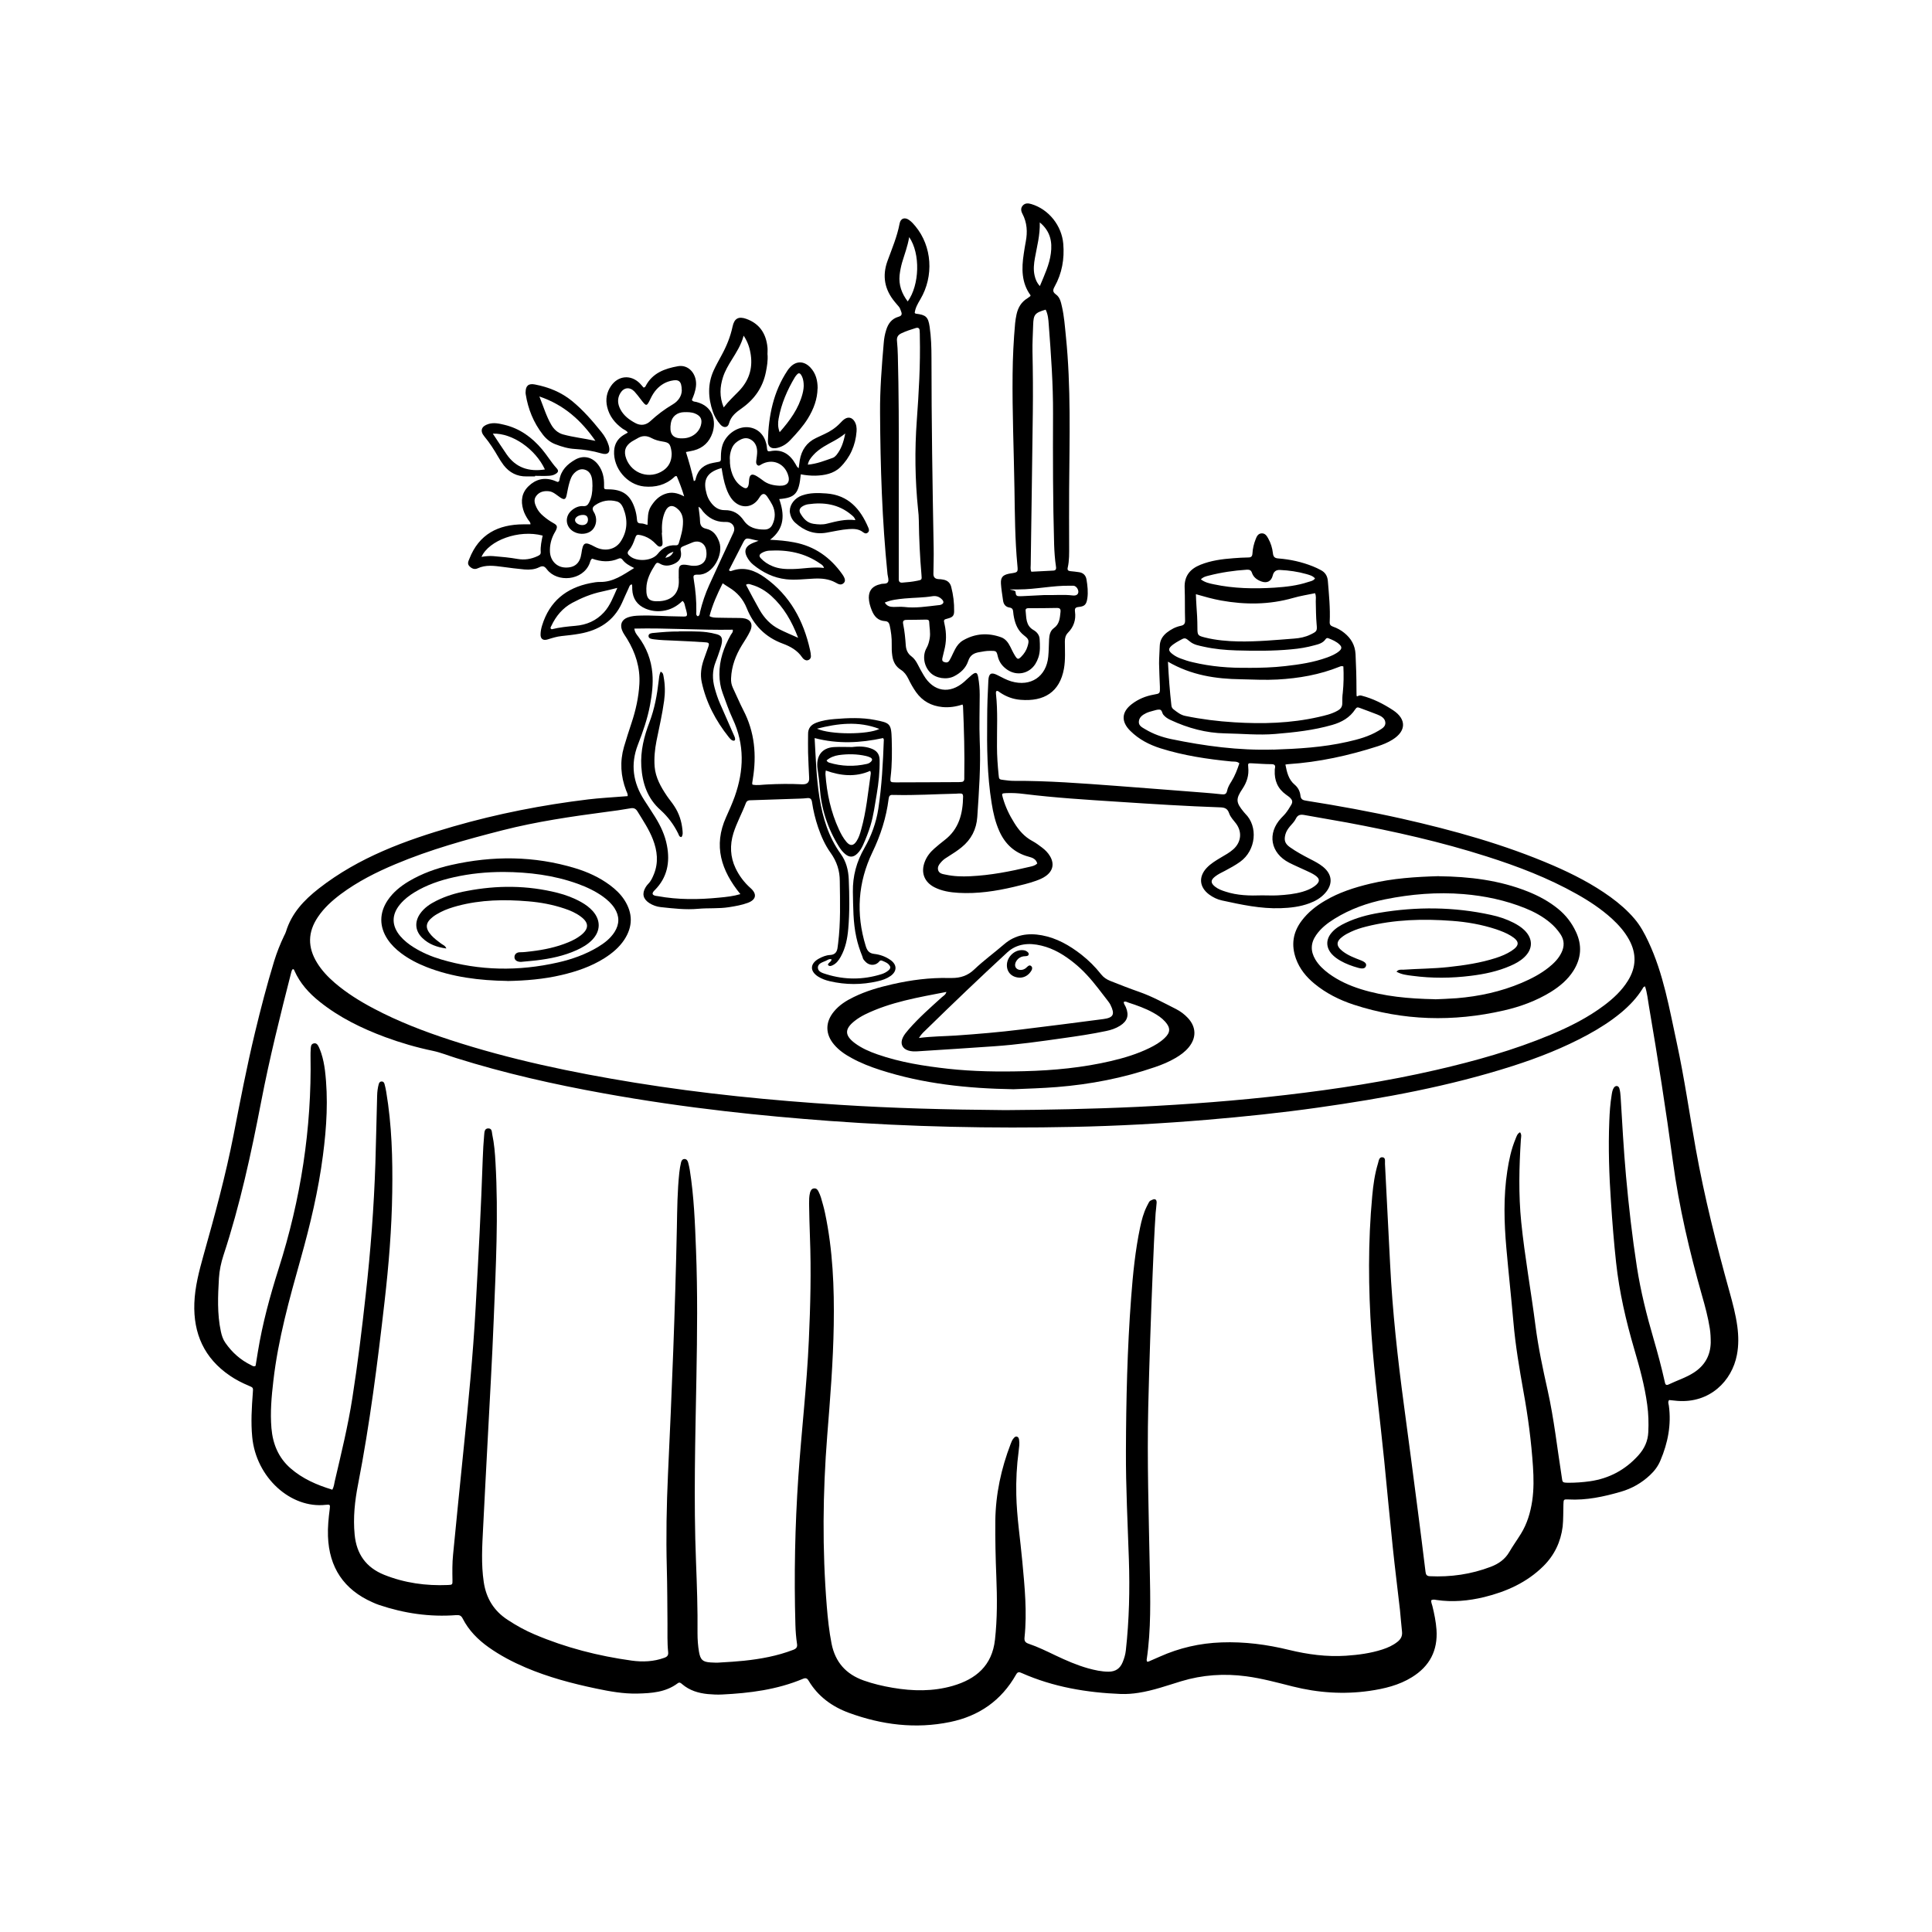 <svg xmlns="http://www.w3.org/2000/svg" xmlns:xlink="http://www.w3.org/1999/xlink" width="1000" zoomAndPan="magnify" viewBox="0 0 750 750" height="1000" preserveAspectRatio="xMidYMid meet" version="1.0"><defs><clipPath id="32235c2734"><path d="M 75 78.75 L 675 78.75 L 675 670 L 75 670 Z M 75 78.75 " clip-rule="nonzero"/></clipPath></defs><g clip-path="url(#32235c2734)"><path fill="#000000" d="M 243.645 309.086 C 243.777 308.176 243.32 307.523 243.059 306.84 C 240.941 301.305 240.586 295.672 242.215 289.973 C 243.125 286.812 244.168 283.688 245.176 280.594 C 246.805 275.707 247.914 270.691 248.207 265.516 C 248.562 259.164 246.707 253.398 243.449 248.027 C 242.766 246.887 241.887 245.812 241.434 244.543 C 240.648 242.293 241.434 240.535 243.68 239.691 C 245.176 239.137 246.805 239.004 248.402 238.973 C 253.383 238.809 258.332 239.266 263.316 239.297 C 266.965 239.297 267.289 240.016 266.02 235.617 C 265.789 234.836 265.789 233.926 264.945 233.273 C 262.797 235.359 260.289 236.758 257.258 237.148 C 254.945 237.477 252.699 237.148 250.582 236.27 C 247.359 234.871 245.602 232.395 245.438 228.812 C 245.438 228.227 245.438 227.641 245.371 227.055 C 245.371 226.988 245.273 226.957 245.211 226.859 C 244.43 227.023 244.297 227.77 244.035 228.324 C 243.125 230.215 242.312 232.168 241.434 234.09 C 238.207 241.156 232.379 244.703 224.984 246.008 C 222.676 246.43 220.328 246.66 217.984 246.918 C 216.129 247.113 214.371 247.668 212.609 248.223 C 210.82 248.777 209.777 248.027 209.844 246.203 C 209.875 245.031 210.105 243.859 210.461 242.75 C 213.328 233.469 219.777 228.227 229.156 226.371 C 230.391 226.141 231.664 225.883 232.898 225.914 C 238.047 226.012 241.887 223.145 246.188 220.508 C 244.332 219.598 242.766 218.75 241.66 217.285 C 241.238 216.73 240.781 216.566 240.129 216.859 C 236.711 218.359 233.258 218.098 229.871 216.859 C 229.156 217.348 229.121 218.098 228.895 218.684 C 226.258 225.457 216.324 226.273 212.316 221.031 C 211.375 219.793 210.723 219.5 209.289 220.215 C 207.531 221.094 205.543 221.227 203.59 221.062 C 200.758 220.801 197.891 220.441 195.059 220.051 C 191.801 219.629 188.547 219.172 185.387 220.637 C 184.18 221.191 183.074 220.703 182.195 219.758 C 181.348 218.848 181.773 217.969 182.195 216.957 C 185.941 207.352 193.398 203.574 203.23 203.543 L 205.934 203.543 C 205.934 202.598 205.285 202.207 204.957 201.652 C 204.176 200.449 203.492 199.18 203.102 197.809 C 202.094 194.391 202.547 191.266 205.188 188.723 C 207.953 186.055 211.242 185.207 214.988 186.512 C 215.543 186.707 216.062 186.934 216.453 187.098 C 217.074 187 217.105 186.641 217.172 186.312 C 217.758 182.535 220.23 180.191 223.293 178.434 C 226.516 176.578 230 177.426 232.25 180.453 C 233.973 182.766 234.559 185.434 234.496 188.301 C 234.43 189.961 234.496 189.961 236.125 189.961 C 241.789 189.961 244.82 192.207 246.512 197.648 C 246.902 198.949 247.164 200.254 247.262 201.621 C 247.328 202.566 247.555 203.184 248.727 203.184 C 249.898 203.184 250.355 203.543 251.363 203.77 C 251.527 201.23 251.301 198.754 252.73 196.508 C 254.102 194.391 255.598 192.73 258.074 191.785 C 260.68 190.809 262.957 191.328 265.594 192.699 C 264.715 189.734 263.738 187.258 262.73 184.883 C 262.109 184.652 261.883 185.078 261.59 185.336 C 258.301 188.301 254.395 189.246 250.094 188.855 C 243.387 188.203 237.98 181.691 238.402 174.98 C 238.566 172.344 239.77 170.324 241.984 168.926 C 242.539 168.566 243.125 168.273 243.711 167.949 C 243.223 167.102 242.344 166.871 241.691 166.418 C 238.73 164.266 236.547 161.598 235.699 157.949 C 235.016 155.02 235.504 152.25 237.23 149.777 C 240.031 145.77 244.852 145.348 248.336 148.766 C 248.855 149.289 249.344 149.906 249.801 150.426 C 250.258 150.426 250.453 150.23 250.617 149.906 C 253.254 144.793 258.074 143.066 263.219 142.156 C 266.441 141.602 269.113 143.75 269.961 146.941 C 270.512 148.996 270.121 150.949 269.504 152.902 C 269.242 153.715 268.883 154.465 268.59 155.246 C 268.918 155.898 269.535 155.898 270.09 155.996 C 277.059 157.559 278.035 163.777 276.57 168.078 C 275.367 171.594 272.957 173.906 269.34 174.852 C 268.363 175.113 267.387 175.242 266.281 175.469 C 267.453 179.215 268.527 182.926 269.34 186.738 C 270.059 186.641 270.023 186.02 270.121 185.629 C 271.066 182.113 273.41 180.289 276.895 179.672 C 277.32 179.605 277.711 179.508 278.133 179.441 C 279.859 179.184 279.891 179.184 279.859 177.262 C 279.859 175.73 280.023 174.234 280.477 172.766 C 281.91 168.438 286.566 165.309 290.801 165.895 C 294.156 166.352 296.598 168.664 297.477 172.277 C 297.641 172.93 297.707 173.613 297.77 174.266 C 297.836 174.98 298.129 175.34 298.91 175.176 C 303.566 174.199 306.66 176.316 308.875 180.227 C 309.168 180.715 309.332 181.301 310.047 181.754 C 310.18 180.648 310.309 179.637 310.473 178.629 C 311.156 174.723 313.141 171.758 316.789 170.031 C 317.863 169.543 318.906 169.023 319.98 168.535 C 322.293 167.492 324.41 166.09 326.168 164.234 C 326.688 163.68 327.211 163.129 327.828 162.703 C 329.293 161.695 330.758 162.055 331.703 163.551 C 332.453 164.758 332.617 166.09 332.52 167.457 C 332.129 172.863 329.977 177.652 326.168 181.398 C 323.629 183.871 320.078 184.555 316.562 184.652 C 314.641 184.688 312.75 184.492 310.863 184.133 C 310.145 191.621 308.746 193.219 302.492 193.738 C 304.543 199.602 304.738 205.105 298.941 209.535 C 302.23 209.695 305.262 209.957 308.289 210.543 C 316.27 212.043 322.324 216.371 326.949 222.887 C 328.09 224.516 328.316 225.555 327.566 226.305 C 326.461 227.414 325.355 226.695 324.344 226.141 C 321.738 224.711 318.906 224.48 316.008 224.613 C 312.391 224.773 308.777 225.262 305.164 224.871 C 300.344 224.32 296.141 222.266 292.43 219.238 C 291.387 218.391 290.539 217.316 289.922 216.113 C 288.848 213.996 289.305 212.367 291.355 211.227 C 292.234 210.738 293.18 210.445 294.48 209.926 C 293.535 209.73 292.949 209.633 292.363 209.469 C 289.465 208.754 289.434 208.719 288.133 211.293 C 286.406 214.648 284.68 218.035 282.984 221.324 C 283.41 221.91 283.832 221.68 284.191 221.551 C 288.977 219.891 293.082 221.453 296.957 224.223 C 306.66 231.156 311.902 240.863 314.445 252.262 C 314.641 253.074 314.77 253.922 314.801 254.734 C 314.801 255.355 314.543 255.844 313.957 256.168 C 313.273 256.527 312.652 256.332 312.066 255.906 C 311.805 255.711 311.578 255.453 311.383 255.16 C 309.527 252.457 306.855 250.957 303.859 249.852 C 297.121 247.375 292.527 242.688 289.891 236.105 C 288.488 232.59 286.176 229.953 282.984 228.031 C 282.203 227.574 281.453 227.023 280.543 226.434 C 278.461 230.57 276.602 234.676 275.43 239.168 C 276.441 239.789 277.516 239.754 278.59 239.789 C 280.934 239.852 283.312 239.852 285.656 239.887 C 286.504 239.887 287.348 239.887 288.195 239.949 C 291.324 240.242 292.527 242.164 291.191 245.031 C 290.312 246.918 289.109 248.676 288 250.469 C 285.59 254.41 283.996 258.609 283.801 263.301 C 283.734 264.602 283.93 265.773 284.484 266.98 C 285.883 269.879 287.09 272.84 288.555 275.676 C 292.984 284.176 293.766 293.164 292.234 302.477 C 292.137 302.965 292.07 303.484 292.008 303.973 C 292.008 304.137 292.008 304.301 292.105 304.594 C 293.992 304.984 295.914 304.594 297.805 304.527 C 302.266 304.301 306.727 304.234 311.188 304.461 L 311.707 304.461 C 313.402 304.461 314.207 303.648 314.117 302.02 C 313.957 298.73 313.793 295.473 313.695 292.184 C 313.629 289.84 313.695 287.465 313.695 285.117 C 313.629 282.773 314.738 281.375 316.887 280.559 C 319.199 279.68 321.609 279.32 324.051 279.125 C 329.262 278.703 334.504 278.477 339.648 279.484 C 345.445 280.625 346 280.82 346.164 286.977 C 346.293 291.859 346.324 296.746 345.738 301.598 C 345.512 303.617 345.609 303.715 347.727 303.715 C 355.738 303.715 363.715 303.648 371.727 303.617 C 372.25 303.617 372.738 303.617 373.227 303.551 C 373.91 303.551 374.301 303.16 374.332 302.445 C 374.332 302.117 374.332 301.758 374.332 301.434 C 374.496 292.348 374.234 283.23 373.844 274.145 C 373.844 273.98 373.746 273.82 373.648 273.492 C 371.109 274.34 368.504 274.73 365.801 274.469 C 361.535 274.047 358.113 272.191 355.605 268.672 C 354.434 267.012 353.457 265.254 352.578 263.43 C 351.895 262.062 351.047 260.855 349.711 260.012 C 347.727 258.773 346.715 256.918 346.391 254.605 C 346.164 253.105 346.129 251.574 346.164 250.078 C 346.227 247.637 345.902 245.191 345.383 242.816 C 345.152 241.773 344.699 241.188 343.559 241.121 C 340.855 240.961 339.355 239.297 338.414 236.922 C 337.793 235.359 337.305 233.73 337.273 232.035 C 337.273 229.496 338.379 227.902 340.758 227.055 C 341.082 226.957 341.41 226.922 341.734 226.793 C 342.742 226.402 344.242 226.891 344.73 225.883 C 345.121 225.133 344.664 223.93 344.535 222.918 C 342.418 202.109 341.766 181.234 341.637 160.328 C 341.57 151.242 342.289 142.156 343.07 133.07 C 343.199 131.41 343.492 129.746 344.016 128.121 C 344.762 125.645 346.164 123.723 348.77 122.973 C 349.941 122.648 350.266 122.094 349.844 120.988 C 349.582 120.27 349.387 119.555 348.867 118.969 C 348.344 118.414 347.891 117.797 347.402 117.242 C 343.363 112.422 342.387 107.082 344.566 101.188 C 346.293 96.465 348.281 91.809 349.223 86.793 C 349.613 84.676 351.309 84.188 353.035 85.492 C 353.914 86.141 354.664 86.957 355.348 87.805 C 361.828 95.617 362.609 107.18 357.27 116.199 C 356.289 117.863 355.312 119.523 355.086 121.477 C 355.281 121.605 355.379 121.77 355.543 121.77 C 359.418 122.227 360.328 123.008 360.883 126.848 C 361.469 130.855 361.598 134.926 361.598 138.93 C 361.598 163.52 361.988 188.137 362.445 212.727 C 362.512 216.078 362.379 219.465 362.348 222.82 C 362.348 224.059 362.988 224.719 364.27 224.809 C 364.953 224.809 365.605 224.906 366.289 225.035 C 367.82 225.328 368.863 226.273 369.254 227.805 C 370.066 230.93 370.457 234.09 370.391 237.312 C 370.391 239.039 369.742 239.625 368.016 240.082 C 366.289 240.535 366.258 240.535 366.68 242.359 C 367.461 245.812 367.43 249.199 366.516 252.617 C 366.289 253.531 366.062 254.41 365.867 255.32 C 365.703 256.004 365.637 256.688 366.484 256.98 C 367.266 257.273 367.98 257.273 368.504 256.492 C 368.828 256.004 369.059 255.453 369.352 254.93 C 369.84 253.953 370.262 252.945 370.781 252 C 371.5 250.633 372.477 249.426 373.777 248.645 C 378.5 245.879 383.484 245.551 388.598 247.375 C 390.355 247.992 391.398 249.461 392.211 251.086 C 392.797 252.293 393.383 253.531 394.102 254.668 C 394.98 256.039 395.336 256.039 396.41 254.961 C 397.551 253.824 398.43 252.488 398.887 250.926 C 399.57 248.645 399.441 248.156 397.52 246.66 C 395.238 244.898 394.199 242.488 393.645 239.789 C 393.48 239.039 393.383 238.289 393.316 237.539 C 393.254 236.629 392.992 236.008 391.887 235.848 C 390.355 235.617 389.574 234.578 389.379 233.078 C 389.086 230.898 388.695 228.746 388.562 226.566 C 388.434 224.156 389.246 223.242 391.625 222.723 C 391.887 222.656 392.113 222.625 392.375 222.594 C 395.176 222.168 395.207 222.137 394.945 219.434 C 394.004 209.535 393.969 199.57 393.809 189.637 C 393.578 174.82 392.926 160 393.09 145.184 C 393.156 138.605 393.48 132.059 394.066 125.516 C 394.164 124.344 394.395 123.168 394.621 122.031 C 395.207 119.359 396.508 117.176 398.918 115.746 C 399.277 115.516 399.602 115.258 399.93 114.996 C 399.996 114.965 399.996 114.867 400.059 114.637 C 396.508 109.785 396.543 104.215 397.422 98.516 C 397.648 96.922 397.91 95.359 398.203 93.797 C 398.918 90.051 398.723 86.434 396.902 82.984 C 396.312 81.875 396.152 80.703 397.129 79.695 C 398.074 78.75 399.246 78.879 400.418 79.238 C 407.125 81.258 412.172 87.574 412.762 94.676 C 413.25 100.535 412.27 106.105 409.406 111.25 C 408.688 112.555 408.559 113.336 409.961 114.344 C 411.457 115.418 411.848 117.273 412.238 119 C 413.117 122.777 413.379 126.652 413.77 130.496 C 415.789 150.23 415.168 170.031 415.039 189.832 C 414.973 197.16 415.039 204.484 415.039 211.812 C 415.039 214.68 415.137 217.543 414.484 220.379 C 414.289 221.258 414.617 221.617 415.461 221.715 C 416.637 221.844 417.809 221.941 418.98 222.137 C 420.574 222.398 421.52 223.406 421.781 224.969 C 422.172 227.379 422.465 229.82 422.105 232.266 C 421.75 234.609 421.129 235.391 418.785 235.617 C 417.418 235.75 417.156 236.203 417.32 237.508 C 417.742 240.602 416.797 243.371 414.617 245.582 C 413.641 246.594 413.379 247.668 413.379 249.004 C 413.379 252.52 413.641 256.07 413.02 259.586 C 411.391 268.672 405.301 272.418 396.184 271.668 C 393.285 271.441 390.617 270.465 388.172 268.805 C 387.781 268.543 387.426 268.086 386.836 268.25 C 386.543 268.609 386.609 269.031 386.641 269.422 C 387.391 276.227 386.969 283.066 387.031 289.875 C 387.031 293.488 387.293 297.102 387.652 300.719 C 387.816 302.574 387.848 302.574 389.734 302.801 C 390.973 302.965 392.242 303.129 393.512 303.129 C 406.832 303.062 420.121 304.105 433.375 305.082 C 444.871 305.93 456.367 306.871 467.895 307.75 C 469.977 307.914 472.094 308.109 474.18 308.34 C 475.352 308.469 476.102 308.34 476.359 306.969 C 476.621 305.637 477.336 304.461 478.055 303.324 C 479.391 301.172 480.301 298.797 481.117 296.32 C 480.203 295.473 479.062 295.703 478.023 295.605 C 468.707 294.691 459.492 293.324 450.504 290.492 C 446.105 289.09 442.133 287.039 438.812 283.75 C 435.164 280.168 435.297 276.422 439.398 273.297 C 441.906 271.375 444.773 270.203 447.898 269.648 C 450.309 269.227 450.34 269.227 450.277 266.652 C 450.18 263.625 449.984 260.598 449.949 257.566 C 449.949 255.289 450.145 253.043 450.211 250.762 C 450.277 248.578 451.285 246.918 452.945 245.582 C 454.574 244.312 456.332 243.371 458.352 242.945 C 459.688 242.684 460.109 242.066 460.047 240.699 C 459.914 236.562 460.047 232.426 459.883 228.324 C 459.656 223.668 461.902 220.898 466.004 219.238 C 470.141 217.578 474.438 217.023 478.836 216.699 C 480.758 216.535 482.711 216.438 484.633 216.406 C 485.676 216.406 486.129 215.98 486.195 214.906 C 486.293 212.953 486.75 211.062 487.465 209.273 C 487.855 208.262 488.344 207.188 489.648 207.059 C 491.082 206.93 491.73 207.969 492.316 209.012 C 493.328 210.805 493.914 212.758 494.141 214.746 C 494.305 216.211 494.859 216.699 496.324 216.797 C 500.883 217.152 505.312 218.133 509.578 219.824 C 510.684 220.246 511.727 220.77 512.77 221.324 C 514.461 222.203 515.309 223.602 515.473 225.555 C 515.895 230.832 516.449 236.141 516.188 241.449 C 516.125 242.488 516.578 242.945 517.492 243.273 C 519.086 243.824 520.586 244.641 521.887 245.715 C 524.492 247.832 526.023 250.438 526.219 253.922 C 526.445 258.48 526.578 263.008 526.578 267.566 C 526.578 272.125 526.578 269.551 528.531 270.039 C 532.992 271.18 537.031 273.23 540.84 275.738 C 546.02 279.191 545.922 283.785 540.613 287.105 C 538.82 288.246 536.867 289.027 534.883 289.68 C 523.547 293.324 511.988 295.867 500.07 296.648 C 499.742 296.648 499.418 296.746 498.992 296.809 C 499.582 299.773 500.168 302.605 502.641 304.656 C 503.879 305.699 504.66 307.199 504.824 308.828 C 504.984 310.355 505.801 310.648 507.137 310.844 C 519.543 312.801 531.852 315.047 544.098 317.781 C 564.156 322.309 583.926 327.781 602.879 335.953 C 610.695 339.34 618.25 343.215 625.188 348.23 C 628.605 350.707 631.797 353.473 634.531 356.699 C 636.777 359.336 638.406 362.363 639.871 365.492 C 645.766 377.996 648.016 391.477 650.914 404.797 C 653.875 418.477 655.832 432.316 658.305 446.059 C 661.66 464.719 666.285 483.086 671.363 501.355 C 672.602 505.816 673.805 510.277 674.426 514.902 C 674.914 518.582 674.98 522.293 674.262 525.973 C 672.34 536.102 663.742 544.797 651.172 543.82 C 650.098 543.723 649.023 543.625 647.949 543.496 C 647.363 544.242 647.754 544.992 647.852 545.711 C 648.859 553.102 647.461 560.137 644.594 566.91 C 643.684 569.125 642.281 571.012 640.523 572.641 C 637.27 575.703 633.488 577.852 629.223 579.09 C 622.582 581.012 615.84 582.477 608.836 582.086 C 606.98 581.988 606.98 582.086 606.918 584.039 C 606.82 586.906 606.918 589.77 606.625 592.605 C 605.875 598.598 603.398 603.742 599.133 607.977 C 592.719 614.324 584.773 617.875 576.141 619.992 C 570.051 621.457 563.863 622.043 557.578 621.098 C 557.027 621 556.441 620.84 555.656 621.164 C 555.43 621.914 555.887 622.695 556.051 623.445 C 556.797 626.473 557.418 629.531 557.645 632.625 C 558.199 640.734 554.973 646.859 548.102 651.09 C 543.055 654.219 537.422 655.555 531.625 656.398 C 521.562 657.832 511.629 657.148 501.793 654.676 C 495.836 653.176 489.906 651.547 483.785 650.734 C 475.223 649.594 466.82 650.148 458.547 652.656 C 453.078 654.316 447.672 656.27 441.973 657.148 C 439.723 657.508 437.445 657.672 435.164 657.605 C 421.848 657.082 408.883 654.902 396.605 649.465 C 395.664 649.039 395.078 648.91 394.426 650.082 C 388.727 660.145 380.062 666.168 368.828 668.48 C 355.41 671.25 342.32 669.59 329.586 664.934 C 323.008 662.523 317.539 658.551 313.891 652.426 C 313.305 651.418 312.688 651.285 311.645 651.742 C 301.613 655.945 291.031 657.277 280.316 657.801 C 278.461 657.898 276.602 657.801 274.777 657.637 C 271.098 657.277 267.68 656.238 264.812 653.793 C 264.293 653.34 263.805 652.883 263.055 653.469 C 258.398 656.953 252.926 657.312 247.426 657.441 C 242.02 657.57 236.676 656.594 231.402 655.488 C 222.086 653.535 212.871 651.09 204.078 647.348 C 199.031 645.195 194.18 642.656 189.684 639.465 C 185.516 636.504 181.969 632.922 179.621 628.328 C 179.035 627.156 178.352 626.895 177.051 626.992 C 166.824 627.773 156.891 626.309 147.188 623.051 C 146.309 622.758 145.461 622.402 144.613 622.012 C 133.477 617.094 127.746 608.496 127.32 596.348 C 127.191 592.801 127.551 589.281 128.004 585.766 C 128.199 584.137 128.168 583.973 126.477 584.168 C 112.895 585.73 99.414 573.586 97.914 557.855 C 97.359 552.125 97.719 546.426 98.145 540.695 C 98.305 538.676 98.34 538.676 96.547 537.926 C 93.973 536.852 91.5 535.582 89.219 534.02 C 79.289 527.246 75.02 517.703 75.445 505.883 C 75.672 499.531 77.301 493.41 78.996 487.32 C 83.359 471.852 87.59 456.316 90.684 440.523 C 93.258 427.301 95.797 414.078 98.957 400.953 C 101.203 391.609 103.613 382.328 106.414 373.145 C 107.457 369.758 108.758 366.469 110.289 363.277 C 110.551 362.754 110.844 362.234 111.008 361.68 C 113.188 354.516 117.977 349.438 123.773 344.91 C 139.305 332.793 157.348 326.215 175.941 320.844 C 193.105 315.895 210.625 312.473 228.371 310.324 C 232.703 309.805 237.102 309.574 241.465 309.219 C 242.215 309.152 242.961 309.086 243.68 309.055 Z M 128.918 578.406 C 129.699 577.168 129.699 576.027 129.961 574.984 C 132.469 564.238 135.105 553.523 136.797 542.617 C 138.883 529.297 140.512 515.91 141.977 502.527 C 143.863 485.625 145.168 468.66 145.723 451.629 C 145.98 442.867 146.176 434.105 146.406 425.348 C 146.438 423.816 146.633 422.316 147.023 420.852 C 147.188 420.266 147.547 419.777 148.262 419.844 C 148.848 419.844 149.141 420.332 149.27 420.82 C 149.531 421.797 149.758 422.773 149.922 423.785 C 152.105 436.711 152.461 449.77 152.266 462.828 C 152.07 477.062 150.898 491.258 149.27 505.426 C 146.566 529.102 143.57 552.742 139.012 576.156 C 137.742 582.605 137.027 589.121 137.676 595.762 C 138.395 603.285 142.105 608.496 149.109 611.328 C 157.055 614.52 165.359 615.66 173.859 615.301 C 175.648 615.238 175.684 615.141 175.648 613.379 C 175.586 610.09 175.551 606.801 175.879 603.547 C 177.211 590.062 178.516 576.551 179.914 563.066 C 181.805 544.633 183.629 526.203 184.637 507.672 C 185.711 488.328 186.754 468.984 187.406 449.609 C 187.504 446.578 187.699 443.551 187.961 440.523 C 188.059 439.48 188.059 438.047 189.555 438.047 C 191.051 438.047 190.891 439.414 191.086 440.359 C 191.867 444.008 192.16 447.688 192.355 451.398 C 193.527 471.621 192.484 491.812 191.672 512.004 C 191.051 527.832 190.109 543.625 189.293 559.453 C 188.707 570.719 188.09 581.988 187.535 593.254 C 187.176 600.223 186.754 607.227 187.797 614.195 C 188.742 620.48 191.738 625.363 197.109 628.848 C 200.434 631.031 203.883 632.953 207.531 634.484 C 219.613 639.629 232.25 642.852 245.211 644.645 C 249.477 645.23 253.773 645.066 257.941 643.535 C 259.082 643.113 259.504 642.559 259.375 641.32 C 258.984 637.641 259.148 633.93 259.113 630.219 C 259.051 623.051 259.051 615.887 258.855 608.723 C 258.527 596.578 258.758 584.461 259.309 572.348 C 260.809 540.367 262.109 508.391 262.762 476.375 C 262.895 469.309 262.957 462.211 263.707 455.176 C 263.836 453.84 264.098 452.508 264.391 451.203 C 264.555 450.551 264.945 449.902 265.758 449.934 C 266.539 449.934 266.93 450.551 267.125 451.234 C 267.387 452.215 267.613 453.191 267.777 454.199 C 269.406 464.457 269.797 474.812 270.188 485.168 C 270.84 501.582 270.645 518.027 270.352 534.441 C 269.926 558.344 269.242 582.281 270.188 606.215 C 270.547 615.465 270.871 624.746 270.773 633.996 C 270.773 636.438 270.938 638.879 271.359 641.289 C 271.914 644.352 272.793 645.164 275.855 645.359 C 277.188 645.457 278.559 645.492 279.891 645.359 C 282.824 645.199 285.785 645.004 288.719 644.707 C 295.262 644.023 301.711 642.852 307.898 640.477 C 309.102 640.02 309.625 639.465 309.395 638.098 C 309.039 635.688 308.844 633.246 308.777 630.805 C 308.223 611.59 308.613 592.41 309.918 573.227 C 311.121 555.578 313.207 537.992 313.988 520.34 C 314.605 506.859 314.934 493.41 314.41 479.926 C 314.25 475.727 314.152 471.492 314.086 467.293 C 314.086 465.859 314.086 464.426 314.445 463.023 C 314.672 462.211 315.031 461.398 316.074 461.332 C 316.984 461.266 317.441 461.918 317.766 462.602 C 318.125 463.352 318.48 464.133 318.711 464.945 C 319.297 466.965 319.883 468.984 320.305 471.035 C 323.301 485.301 323.887 499.758 323.66 514.285 C 323.434 528.711 322.262 543.039 321.121 557.398 C 319.395 579.445 319.168 601.496 320.957 623.543 C 321.348 628.395 321.867 633.246 322.812 638.066 C 324.246 645.262 328.414 649.918 335.285 652.363 C 338.965 653.664 342.711 654.543 346.555 655.195 C 354.371 656.531 362.219 656.66 369.871 654.445 C 378.828 651.84 385.145 646.629 386.25 636.504 C 387.164 628.328 387.098 620.188 386.773 612.047 C 386.48 604.816 386.316 597.555 386.383 590.324 C 386.512 580 388.66 570.102 392.34 560.527 C 392.633 559.746 392.926 558.965 393.512 558.312 C 393.84 557.922 394.23 557.531 394.785 557.695 C 395.336 557.855 395.5 558.344 395.598 558.867 C 395.859 560.395 395.598 561.895 395.434 563.391 C 394.688 568.992 394.395 574.629 394.523 580.293 C 394.719 588.988 396.086 597.555 396.867 606.215 C 397.781 616.02 398.758 625.852 397.715 635.723 C 397.586 637.09 398.074 637.676 399.309 638.098 C 402.891 639.305 406.312 640.996 409.73 642.625 C 413.836 644.578 418.004 646.402 422.398 647.641 C 425.004 648.355 427.609 648.941 430.344 648.941 C 433.082 648.941 434.809 647.703 435.816 645.262 C 436.434 643.766 436.891 642.234 437.055 640.637 C 438.355 628.883 438.617 617.125 438.227 605.305 C 437.77 591.332 437.02 577.363 437.086 563.359 C 437.152 543.461 437.609 523.598 439.105 503.766 C 439.789 494.613 440.703 485.461 442.59 476.473 C 443.176 473.676 443.895 470.906 445.195 468.301 C 446.496 465.695 446.238 466.348 447.246 465.793 C 448.32 465.207 449.07 465.629 449.004 466.898 C 448.941 468.234 448.711 469.57 448.613 470.906 C 448.094 478.559 447.801 486.211 447.477 493.863 C 446.758 511.289 446.172 528.711 445.75 546.133 C 445.262 567.039 445.945 587.914 446.336 608.789 C 446.562 620.676 446.891 632.531 445.129 644.352 C 445.129 644.578 445.227 644.805 445.262 645.035 C 445.488 645.035 445.652 645.035 445.812 645.035 C 447.281 644.414 448.746 643.766 450.211 643.113 C 457.832 639.695 465.809 637.871 474.18 637.578 C 483.102 637.25 491.828 638.391 500.461 640.508 C 507.723 642.266 515.016 643.242 522.508 642.754 C 527.293 642.43 532.047 641.812 536.672 640.312 C 538.758 639.629 540.742 638.75 542.5 637.348 C 543.773 636.34 544.457 635.133 544.262 633.41 C 543.934 630.641 543.773 627.871 543.477 625.105 C 542.566 616.996 541.523 608.887 540.68 600.746 C 539.504 589.512 538.465 578.273 537.355 567.039 C 535.727 550.691 533.547 534.41 532.406 518.027 C 531.168 500.086 531.039 482.172 532.699 464.262 C 533.09 459.996 533.676 455.73 534.945 451.594 C 535.238 450.617 535.336 449.055 536.738 449.25 C 538.008 449.445 537.586 450.91 537.648 451.824 C 538.332 464.785 538.984 477.746 539.637 490.672 C 540.547 509.039 542.566 527.277 545.008 545.48 C 546.832 559.094 548.625 572.707 550.383 586.32 C 551.426 594.266 552.402 602.18 553.379 610.125 C 553.508 611.133 553.738 611.816 555.008 611.883 C 563.18 612.273 571.125 611.133 578.781 608.203 C 581.742 607.062 584.25 605.336 585.91 602.473 C 587.312 600.062 588.941 597.812 590.406 595.438 C 592.848 591.496 594.117 587.164 594.801 582.641 C 595.453 578.176 595.387 573.715 595.094 569.285 C 594.445 559.516 593.172 549.844 591.414 540.238 C 589.82 531.281 588.289 522.328 587.508 513.242 C 586.66 503.668 585.617 494.125 584.773 484.582 C 583.895 474.586 583.598 464.555 585.129 454.59 C 585.781 450.324 586.66 446.125 588.32 442.152 C 588.711 441.207 588.973 440.098 590.078 439.547 C 590.797 440.488 590.473 441.434 590.406 442.312 C 589.723 452.996 589.461 463.676 590.535 474.359 C 591.902 487.84 594.348 501.191 596.07 514.641 C 597.148 523.074 598.938 531.414 600.793 539.719 C 603.27 550.82 604.508 562.156 606.266 573.359 C 606.59 575.473 606.363 575.57 608.938 575.605 C 611.734 575.605 614.473 575.41 617.238 575.02 C 624.699 573.945 630.949 570.59 635.996 564.988 C 638.344 562.383 639.711 559.484 639.871 555.902 C 640.035 552.352 639.938 548.836 639.449 545.32 C 638.473 537.957 636.484 530.793 634.402 523.695 C 631.18 512.688 628.605 501.551 627.367 490.121 C 626.52 482.336 625.902 474.52 625.383 466.703 C 624.664 456.188 624.305 445.668 624.73 435.148 C 624.859 431.793 625.09 428.406 625.641 425.086 C 625.805 424.078 625.934 423.066 626.52 422.219 C 627.172 421.277 628.312 421.406 628.637 422.512 C 628.93 423.555 629.062 424.664 629.125 425.77 C 629.746 436.027 630.297 446.285 631.211 456.512 C 632.285 468.332 633.621 480.121 635.445 491.879 C 636.91 501.289 639.223 510.539 641.891 519.656 C 643.488 525.16 644.984 530.695 646.223 536.266 C 646.418 537.113 646.516 538.055 647.785 537.438 C 651.043 535.875 654.527 534.801 657.59 532.812 C 661.789 530.078 663.973 526.234 664.102 521.219 C 664.102 519.363 664.035 517.508 663.742 515.684 C 663.059 511.352 661.922 507.117 660.715 502.918 C 655.863 485.82 651.793 468.527 649.414 450.879 C 646.711 430.754 643.555 410.723 640.133 390.695 C 639.676 388.09 639.449 385.422 638.602 382.914 C 637.953 383.043 637.82 383.469 637.625 383.824 C 635.379 387.441 632.48 390.469 629.223 393.172 C 625.25 396.461 620.918 399.195 616.395 401.672 C 607.113 406.719 597.344 410.562 587.312 413.785 C 562.629 421.699 537.227 426.355 511.598 429.973 C 497.332 431.988 483.004 433.488 468.676 434.691 C 451.285 436.16 433.895 437.102 416.473 437.461 C 384.949 438.113 353.492 437.461 322.031 435.148 C 308.516 434.141 295.004 432.934 281.555 431.371 C 265.758 429.547 249.996 427.27 234.332 424.434 C 215.02 420.949 195.906 416.652 177.148 410.758 C 174.086 409.812 171.09 408.574 167.996 407.926 C 161.711 406.621 155.59 404.832 149.562 402.617 C 140.445 399.23 131.75 394.996 124.098 388.871 C 119.961 385.582 116.477 381.742 114.297 376.824 C 114.199 376.562 114.102 376.172 113.645 376.238 C 113.285 376.531 113.223 376.953 113.09 377.344 C 108.824 394.051 104.625 410.82 101.367 427.758 C 97.492 447.848 93.16 467.844 86.746 487.32 C 85.801 490.219 85.184 493.148 84.988 496.211 C 84.594 503.113 84.27 510.016 85.734 516.855 C 86.062 518.418 86.551 519.949 87.492 521.285 C 90.098 525.031 93.387 527.961 97.492 529.949 C 97.98 530.207 98.5 530.633 99.219 530.207 C 99.512 528.449 99.805 526.625 100.098 524.801 C 101.887 513.793 104.82 503.082 108.172 492.496 C 116.738 465.629 121.035 438.145 120.547 409.91 C 120.547 409.062 120.547 408.219 120.613 407.371 C 120.68 406.457 120.613 405.352 121.754 405.059 C 123.023 404.734 123.48 405.871 123.902 406.75 C 124.227 407.434 124.457 408.152 124.715 408.867 C 125.434 411.051 125.855 413.266 126.148 415.512 C 127.484 426.551 126.801 437.559 125.367 448.5 C 123.609 462.145 120.418 475.496 116.707 488.719 C 112.34 504.285 107.977 519.852 106.121 536.004 C 105.406 542.129 104.852 548.25 105.371 554.406 C 105.895 560.527 108.074 565.867 112.766 569.973 C 117.422 574.043 122.957 576.453 128.852 578.242 Z M 390.191 430.949 C 405.434 430.852 423.539 430.523 441.645 429.68 C 460.926 428.734 480.137 427.301 499.285 425.055 C 518.859 422.773 538.332 419.777 557.547 415.348 C 572.656 411.863 587.574 407.695 601.902 401.703 C 609.293 398.609 616.457 395.027 622.875 390.176 C 626.391 387.504 629.582 384.543 631.926 380.766 C 635.215 375.52 635.379 370.18 632.383 364.742 C 630.656 361.617 628.312 358.977 625.676 356.566 C 621.539 352.824 616.914 349.762 612.027 347.027 C 600.957 340.805 589.199 336.312 577.117 332.469 C 559.371 326.805 541.23 322.73 522.93 319.312 C 517.457 318.305 511.988 317.426 506.516 316.414 C 504.984 316.121 503.812 316.188 503.031 317.848 C 502.512 318.953 501.535 319.867 500.719 320.844 C 499.973 321.754 499.32 322.73 498.992 323.906 C 498.375 326.215 498.832 327.52 500.754 328.887 C 503.227 330.645 505.898 332.078 508.602 333.48 C 510.328 334.359 512.051 335.238 513.582 336.477 C 517.23 339.438 517.523 343.25 514.363 346.766 C 512.703 348.621 510.586 349.828 508.273 350.672 C 504.691 352.008 500.914 352.434 497.137 352.562 C 489.387 352.824 481.898 351.195 474.406 349.566 C 472.582 349.176 470.891 348.359 469.391 347.254 C 465.551 344.387 465.191 340.316 468.512 336.832 C 470.043 335.238 471.934 334.098 473.789 332.988 C 475.516 331.949 477.336 331.004 478.836 329.637 C 481.863 326.867 482.254 322.926 479.812 319.672 C 478.836 318.402 477.664 317.227 477.141 315.699 C 476.555 313.973 475.547 313.484 473.82 313.418 C 460.535 312.961 447.246 312.117 433.961 311.238 C 421.781 310.453 409.602 309.707 397.453 308.207 C 395.207 307.914 392.926 307.785 390.648 307.883 C 388.824 307.98 388.793 307.98 389.344 309.836 C 390.32 313.254 391.852 316.445 393.742 319.441 C 395.531 322.34 397.684 324.848 400.809 326.508 C 402.145 327.227 403.348 328.137 404.555 329.051 C 405.758 329.961 406.832 331.035 407.613 332.371 C 409.375 335.336 408.754 338.102 405.953 340.09 C 404.781 340.938 403.445 341.457 402.109 341.945 C 399.344 342.922 396.477 343.605 393.578 344.289 C 386.512 345.953 379.348 347.027 372.055 346.602 C 368.828 346.406 365.672 345.918 362.773 344.453 C 358.766 342.402 357.367 338.656 359.027 334.457 C 359.809 332.438 361.109 330.809 362.707 329.406 C 363.977 328.301 365.246 327.227 366.613 326.184 C 372.281 321.887 373.777 315.859 373.875 309.184 C 373.875 308.273 373.484 307.98 372.672 308.043 C 372.184 308.043 371.66 308.043 371.141 308.109 C 363.227 308.273 355.312 308.793 347.402 308.598 L 346.652 308.598 C 345.445 308.469 345.09 309.023 344.957 310.16 C 344.047 317.391 341.863 324.23 338.672 330.84 C 333.039 342.598 332.227 354.742 336.066 367.215 C 336.621 369.039 337.371 370.082 339.391 370.309 C 341.668 370.57 343.82 371.352 345.707 372.688 C 348.281 374.512 348.281 377.051 345.707 378.875 C 344.242 379.918 342.547 380.504 340.824 380.895 C 334.57 382.359 328.316 382.359 322.066 380.895 C 320.5 380.535 319.004 379.984 317.637 379.137 C 314.281 377.02 314.41 374.055 317.895 372.133 C 319.23 371.418 320.664 370.801 322.195 370.734 C 324.18 370.637 324.965 369.527 325.16 367.738 C 325.223 367.25 325.32 366.727 325.355 366.238 C 326.363 358.195 326.102 350.086 326.004 342.012 C 326.004 338.004 324.832 334.422 322.488 331.133 C 320.305 328.105 318.809 324.719 317.602 321.203 C 316.527 318.012 315.715 314.754 315.227 311.398 C 315.031 310.129 314.543 309.672 313.238 309.836 C 311.578 310.031 309.887 310.031 308.191 310.098 C 302.719 310.293 297.25 310.488 291.777 310.648 C 290.836 310.648 289.953 310.648 289.531 311.789 C 288.035 315.73 285.98 319.41 284.711 323.449 C 283.277 328.074 283.473 332.664 285.527 336.996 C 286.926 339.961 288.914 342.598 291.422 344.812 C 293.961 347.09 293.535 349.273 290.312 350.477 C 287.938 351.355 285.461 351.781 282.953 352.172 C 279.012 352.789 275.039 352.434 271.098 352.789 C 266.215 353.246 261.363 352.66 256.512 352.141 C 254.914 351.977 253.383 351.422 252.016 350.543 C 249.637 348.98 249.148 346.895 250.617 344.453 C 250.91 343.965 251.266 343.477 251.691 343.055 C 252.73 342.012 253.285 340.707 253.84 339.375 C 255.695 334.812 255.176 330.289 253.449 325.824 C 251.949 321.949 249.637 318.531 247.488 315.016 C 246.738 313.777 245.895 313.547 244.59 313.809 C 241.531 314.363 238.438 314.785 235.344 315.176 C 221.828 316.969 208.344 318.922 195.09 322.309 C 180.957 325.922 166.953 329.797 153.504 335.465 C 146.047 338.59 138.816 342.238 132.305 347.09 C 128.918 349.633 125.793 352.434 123.414 355.98 C 119.441 361.844 119.375 367.738 123.09 373.762 C 124.91 376.727 127.289 379.234 129.926 381.512 C 134.551 385.484 139.695 388.676 145.07 391.512 C 154.547 396.527 164.512 400.367 174.703 403.691 C 198.121 411.344 222.188 416.359 246.445 420.297 C 272.824 424.566 299.367 427.203 326.039 428.895 C 346.457 430.199 366.941 430.754 390.258 430.949 Z M 287.383 347.059 C 279.988 337.941 276.832 328.367 281.879 317.195 C 283.051 314.59 284.223 311.984 285.199 309.281 C 288.816 299.121 289.109 289.027 284.449 279.094 C 282.922 275.805 281.75 272.387 280.512 269 C 279.664 266.688 279.305 264.309 279.273 261.836 C 279.207 256.266 281 251.25 283.668 246.496 C 283.996 245.91 284.68 245.387 284.449 244.445 C 271.719 244.672 259.051 243.727 246.25 244.02 C 246.445 245.52 247.164 246.332 247.816 247.18 C 250.973 251.379 252.797 256.137 253.254 261.379 C 253.613 265.516 253.09 269.617 252.34 273.688 C 251.363 278.996 249.574 284.109 247.621 289.125 C 244.688 296.711 245.73 303.812 250.062 310.551 C 251.461 312.734 252.926 314.918 254.297 317.129 C 256.445 320.582 258.172 324.23 258.918 328.27 C 260.156 334.75 259.016 340.676 254.199 345.527 C 254.066 345.66 253.938 345.758 253.84 345.887 C 253.059 346.832 253.188 347.383 254.297 347.711 C 254.621 347.809 254.945 347.809 255.305 347.871 C 263.25 349.34 271.23 349.242 279.207 348.457 C 281.977 348.199 284.711 347.906 287.445 347.09 L 287.383 347.09 Z M 402.664 335.238 C 402.242 333.512 400.84 332.957 399.344 332.566 C 393.938 331.133 390.223 327.746 387.945 322.668 C 386.383 319.184 385.535 315.504 384.949 311.758 C 383.191 300.914 383.094 289.938 383.223 278.996 C 383.223 274.016 383.418 269.062 383.68 264.113 C 383.84 261.348 384.852 260.855 387.293 262.129 C 389.02 263.008 390.715 263.949 392.57 264.504 C 400.094 266.719 406.18 262.68 406.93 254.93 C 407.16 252.684 407.125 250.402 407.258 248.125 C 407.355 246.496 407.711 244.836 409.078 243.859 C 411.328 242.262 411.426 239.949 411.684 237.605 C 411.816 236.402 411.457 235.977 410.188 236.008 C 406.832 236.105 403.445 236.074 400.094 236.105 L 399.082 236.105 C 398.496 236.105 398.074 236.402 398.137 237.02 C 398.465 239.82 398.137 242.816 401.199 244.574 C 402.469 245.289 403.48 246.496 403.578 247.992 C 403.707 250.402 403.902 252.879 403.086 255.258 C 402.793 256.137 402.402 256.98 401.914 257.762 C 399.473 261.574 394.719 262.52 391.008 259.977 C 389.117 258.676 387.848 257.016 387.324 254.734 C 386.871 252.715 386.676 252.652 384.559 252.652 C 382.441 252.652 381.727 252.945 380.293 253.141 C 378.145 253.465 376.578 254.312 375.863 256.59 C 374.949 259.359 372.898 261.246 370.328 262.551 C 367.43 263.984 363.324 263.332 361.145 261.117 C 358.668 258.609 357.984 254.57 359.68 251.574 C 360.363 250.371 360.688 249.102 360.914 247.766 C 361.273 245.648 360.785 243.566 360.719 241.48 C 360.719 240.504 359.973 240.535 359.285 240.535 C 356.844 240.535 354.402 240.668 351.961 240.633 C 350.594 240.633 350.398 241.254 350.625 242.359 C 351.18 245.094 351.438 247.863 351.633 250.633 C 351.766 252.293 352.383 253.727 353.785 254.766 C 354.891 255.582 355.641 256.723 356.258 257.926 C 356.977 259.359 357.758 260.758 358.57 262.129 C 362.348 268.574 368.664 269.586 374.266 264.699 C 375.277 263.82 376.223 262.844 377.262 261.996 C 378.828 260.758 379.414 260.988 379.738 262.941 C 380.129 265.188 380.324 267.434 380.324 269.715 C 380.324 275.609 380.098 281.504 380.324 287.398 C 380.781 297.363 380.031 307.262 379.379 317.164 C 379.055 321.918 377.035 325.891 373.289 328.918 C 371.727 330.191 370.035 331.297 368.309 332.371 C 367.297 332.992 366.289 333.609 365.508 334.488 C 364.66 335.434 363.781 336.477 364.203 337.844 C 364.629 339.145 365.965 339.309 367.102 339.535 C 370.262 340.219 373.453 340.316 376.645 340.156 C 384.492 339.797 392.18 338.297 399.797 336.477 C 400.777 336.246 401.785 336.051 402.566 335.27 L 402.633 335.27 Z M 453.402 256.918 C 453.695 262.875 454.117 268.379 454.738 273.883 C 454.801 274.504 455.094 275.023 455.582 275.383 C 456.984 276.457 458.32 277.562 460.145 277.922 C 466.43 279.223 472.746 280.008 479.16 280.398 C 490.137 281.082 501.047 280.789 511.824 278.344 C 514.363 277.758 516.906 277.207 519.219 275.902 C 520.422 275.219 521.105 274.438 521.074 272.906 C 521.074 271.57 521.074 270.234 521.27 268.902 C 521.625 265.48 521.66 262.062 521.496 258.707 C 520.812 258.48 520.422 258.645 520.031 258.805 C 512.281 261.934 504.203 263.332 495.898 263.789 C 491.18 264.047 486.457 263.789 481.766 263.691 C 471.996 263.559 462.488 262.16 453.371 256.852 L 453.371 256.918 Z M 489.973 347.578 C 491.992 347.578 494.012 347.676 496.031 347.578 C 499.32 347.383 502.574 347.09 505.734 346.148 C 507.363 345.66 508.926 345.039 510.293 344.031 C 512.543 342.371 512.543 341.066 510.23 339.602 C 509.254 338.98 508.145 338.492 507.102 338.004 C 504.887 336.965 502.641 336.02 500.461 334.91 C 493.164 331.168 491.828 323.48 497.367 317.555 C 497.887 317 498.441 316.48 498.93 315.895 C 499.84 314.785 500.59 313.582 501.305 312.344 C 501.891 311.301 501.633 310.551 500.98 309.867 C 500.492 309.316 499.809 308.926 499.223 308.469 C 495.996 306.156 494.664 302.965 494.859 299.059 C 494.859 298.797 494.859 298.535 494.922 298.309 C 495.215 297.102 494.793 296.648 493.523 296.648 C 491.082 296.648 488.637 296.453 486.195 296.32 C 484.504 296.223 484.406 296.223 484.566 297.883 C 484.895 300.977 484.012 303.68 482.32 306.223 C 479.648 310.195 479.781 311.496 482.777 315.145 C 483.004 315.406 483.199 315.664 483.426 315.895 C 488.441 320.812 487.629 330.094 481.41 334.555 C 479.551 335.887 477.566 336.965 475.547 338.039 C 474.211 338.723 472.812 339.375 471.637 340.316 C 469.914 341.684 469.945 342.793 471.637 344.16 C 472.844 345.137 474.277 345.66 475.711 346.113 C 480.332 347.645 485.121 347.742 489.941 347.578 Z M 400.418 221.941 C 403.152 221.812 405.922 221.648 408.656 221.52 C 409.73 221.52 410.121 221.094 409.926 219.953 C 409.504 217.121 409.309 214.254 409.211 211.391 C 408.723 194.555 408.723 177.719 408.785 160.848 C 408.852 149.223 408.004 137.629 407.125 126.035 C 406.996 124.051 406.832 122.031 405.922 120.207 C 401.719 121.445 401.199 122.094 401.07 126.164 C 400.973 129.617 400.742 133.07 400.809 136.523 C 400.973 144.371 401.035 152.188 400.938 160.035 C 400.711 179.734 400.387 199.438 400.125 219.141 C 400.125 220.051 399.895 220.996 400.387 221.973 Z M 348.898 186.117 L 348.898 224.871 C 348.898 225.816 349.32 226.238 350.266 226.176 C 352.188 226.043 354.109 225.848 356.031 225.457 C 357.855 225.102 357.887 225.066 357.723 223.211 C 357.105 216.176 356.781 209.109 356.684 202.043 C 356.684 200.609 356.551 199.18 356.391 197.777 C 355.215 186.281 355.055 174.754 355.898 163.227 C 356.684 152.383 357.332 141.57 357.074 130.691 C 357.074 129.941 357.074 129.16 357.008 128.414 C 357.008 127.438 356.453 127.043 355.508 127.34 C 353.59 127.926 351.668 128.543 349.844 129.422 C 348.508 130.074 348.051 131.02 348.215 132.449 C 348.41 134.273 348.477 136.129 348.539 137.988 C 348.898 151.793 348.965 165.602 348.898 186.086 Z M 510.523 230.277 C 507.688 230.863 504.758 231.32 501.957 232.133 C 492.707 234.773 483.395 234.805 473.984 233.113 C 470.758 232.523 467.633 231.645 464.246 230.668 C 464.312 232.23 464.344 233.566 464.441 234.871 C 464.668 237.801 464.832 240.73 464.832 243.695 C 464.832 246.66 464.996 246.758 467.762 247.473 C 472.031 248.547 476.395 248.906 480.758 249.004 C 487.988 249.133 495.215 248.449 502.414 247.895 C 504.594 247.734 506.746 247.309 508.73 246.332 C 511.207 245.129 511.367 244.996 511.109 242.328 C 510.848 239.398 510.848 236.434 510.781 233.504 C 510.781 232.492 510.977 231.484 510.523 230.312 Z M 494.207 291.012 C 503.879 290.688 513.551 290.133 523.027 287.984 C 527.227 287.039 531.363 285.934 535.109 283.688 C 536.379 282.902 538.008 282.121 537.781 280.363 C 537.586 278.734 536.055 277.922 534.652 277.367 C 532.406 276.457 530.094 275.676 527.812 274.797 C 527.066 274.504 526.641 274.535 526.152 275.285 C 524.035 278.574 520.844 280.363 517.199 281.406 C 509.969 283.492 502.512 284.305 495.055 284.922 C 488.574 285.477 482.094 284.793 475.613 284.695 C 468.152 284.566 461.152 282.645 454.445 279.516 C 453.371 279.027 452.391 278.41 451.609 277.465 C 451.09 276.812 451.121 275.609 450.211 275.48 C 449.332 275.383 448.387 275.738 447.508 275.969 C 446.629 276.195 445.715 276.457 444.902 276.848 C 443.5 277.531 442.199 278.477 442.102 280.137 C 441.973 281.73 443.402 282.383 444.543 283.066 C 447.672 284.957 451.09 286.16 454.641 286.91 C 467.699 289.613 480.855 291.371 494.207 290.98 Z M 230 188.887 C 229.938 187.879 230 186.867 229.805 185.859 C 229.512 184.199 228.699 182.797 226.973 182.309 C 225.246 181.82 223.848 182.668 222.707 183.906 C 221.891 184.785 221.5 185.922 221.145 187.031 C 220.621 188.723 220.328 190.449 219.973 192.176 C 219.613 193.934 219.027 194.129 217.527 193.152 C 216.879 192.73 216.324 192.242 215.672 191.816 C 214.922 191.297 214.109 190.809 213.164 190.711 C 211.211 190.484 209.418 190.875 208.184 192.5 C 207.043 193.969 207.562 195.531 208.281 197.027 C 208.898 198.332 209.844 199.438 210.949 200.352 C 212.156 201.391 213.457 202.305 214.859 203.086 C 216.293 203.867 216.488 204.422 215.801 205.887 C 215.605 206.344 215.281 206.766 215.055 207.223 C 213.914 209.438 213.359 211.812 213.492 214.289 C 213.719 217.773 216.195 220.215 219.449 220.312 C 223.129 220.441 225.18 218.621 225.703 214.844 C 226.32 210.445 226.973 210.121 230.945 212.27 C 234.594 214.223 238.73 213.473 240.879 210.316 C 243.613 206.211 243.777 201.816 241.984 197.32 C 241.496 196.117 240.715 194.977 239.445 194.652 C 236.48 193.871 233.617 194.324 231.043 196.117 C 230.066 196.801 229.707 197.484 230.523 198.785 C 232.02 201.133 231.566 204.129 229.871 205.789 C 228.211 207.418 225.117 207.711 222.805 206.441 C 219.484 204.648 219.059 200.449 222.023 198.039 C 223.293 196.996 224.789 196.344 226.453 196.477 C 227.688 196.574 228.211 195.988 228.73 194.977 C 229.707 193.023 230 190.973 229.969 188.855 Z M 316.234 286.453 C 316.691 294.27 316.887 302.02 318.125 309.672 C 319.395 317.488 321.641 324.914 326.332 331.426 C 328.512 334.422 329.328 337.777 329.488 341.359 C 329.75 347.742 329.848 354.156 329.293 360.539 C 328.969 364.352 328.25 368.031 326.363 371.418 C 325.613 372.754 324.703 373.992 323.301 374.676 C 322.652 375 321.934 375.293 321.379 374.512 C 321.641 373.566 322.75 373.402 322.812 372.426 C 321.965 372.102 321.281 372.656 320.664 372.949 C 319.328 373.566 317.406 373.992 317.504 375.75 C 317.602 377.312 319.426 377.77 320.762 378.191 C 327.859 380.406 334.992 380.406 342.125 378.191 C 343.168 377.867 344.145 377.379 344.992 376.629 C 345.445 376.203 345.805 375.684 345.48 375.066 C 344.828 373.859 343.621 373.438 342.449 372.949 C 341.57 372.59 341.344 373.34 340.855 373.73 C 339.422 374.934 337.402 374.773 336.066 373.438 C 334.734 372.102 335.09 372.07 334.766 371.289 C 333.789 368.879 332.973 366.402 332.422 363.828 C 331.148 358.035 331.215 352.141 331.086 346.246 C 330.988 340.121 332.484 334.555 335.578 329.18 C 338.25 324.523 340.105 319.441 340.953 314.035 C 342.32 305.113 342.777 296.125 343.102 287.137 C 343.102 286.941 342.906 286.715 342.809 286.52 C 334.047 288.406 325.32 288.895 316.234 286.52 Z M 484.406 259.262 C 489.355 259.262 494.141 259.133 498.93 258.578 C 504.465 257.957 509.938 257.145 515.211 255.223 C 516.871 254.605 518.5 253.922 519.867 252.781 C 520.91 251.871 520.977 251.152 520.031 250.242 C 518.828 249.035 517.23 248.383 515.668 247.766 C 515.18 247.57 514.852 247.766 514.594 248.125 C 513.551 249.656 511.891 250.078 510.262 250.5 C 507.332 251.316 504.336 251.805 501.34 252.066 C 494.207 252.75 487.043 252.684 479.879 252.488 C 475.676 252.359 471.477 251.969 467.34 251.055 C 465.484 250.633 463.496 250.34 461.965 249.07 C 460.012 247.473 460.012 247.441 457.766 248.711 C 456.953 249.168 456.168 249.621 455.422 250.176 C 453.336 251.738 453.336 252.652 455.52 254.18 C 456.332 254.766 457.246 255.223 458.188 255.582 C 459.754 256.168 461.379 256.723 463.008 257.078 C 470.109 258.773 477.305 259.359 484.438 259.23 Z M 280.152 181.691 C 273.445 183.449 273.055 187.258 274.324 191.754 C 274.648 192.895 275.137 193.969 275.855 194.91 C 277.188 196.801 278.949 198.07 281.324 198.039 C 284.613 197.973 286.895 199.406 288.719 202.043 C 290.672 204.91 293.668 205.625 296.922 205.562 C 298.324 205.527 299.332 204.812 299.887 203.574 C 301.059 201.066 301.059 198.527 299.82 196.02 C 299.332 195.043 298.715 194.129 298.129 193.219 C 296.922 191.266 295.945 191.266 294.742 193.219 C 292.363 197.191 287.707 197.68 284.547 194.262 C 283.277 192.859 282.496 191.199 281.879 189.441 C 281 186.965 280.574 184.426 280.121 181.691 Z M 283.344 178.336 C 283.277 180.355 283.605 182.277 284.289 184.066 C 285.137 186.25 286.438 188.074 288.523 189.211 C 289.629 189.832 290.246 189.539 290.574 188.301 C 290.734 187.648 290.734 186.965 290.801 186.312 C 290.996 184.164 291.875 183.711 293.766 184.848 C 294.547 185.336 295.328 185.859 296.043 186.414 C 297.965 187.977 300.246 188.465 302.621 188.562 C 305.781 188.66 306.922 187 305.812 184.035 C 304.219 179.672 299.66 177.977 295.59 180.258 C 295.066 180.551 294.613 181.039 294.027 180.551 C 293.504 180.129 293.504 179.508 293.57 178.922 C 293.699 177.684 293.961 176.414 293.926 175.176 C 293.863 173.125 293.016 171.367 291.094 170.453 C 289.305 169.609 287.641 170.422 286.145 171.465 C 285.07 172.215 284.352 173.223 283.93 174.461 C 283.473 175.73 283.246 177.066 283.312 178.336 Z M 263.48 224.125 L 263.48 221.582 C 263.543 219.598 264.129 219.074 266.117 219.238 C 266.867 219.305 267.613 219.5 268.363 219.598 C 272.598 220.051 274.777 217.84 274.16 213.668 C 273.77 210.902 271.391 209.535 268.82 210.574 C 267.648 211.062 266.508 211.555 265.336 212.008 C 264.457 212.367 264 212.727 264.262 213.863 C 264.781 216.273 263.836 217.938 261.621 218.914 C 259.766 219.727 257.879 219.891 256.055 218.75 C 255.305 218.293 254.848 218.426 254.395 219.109 C 252.57 221.973 250.973 224.906 250.91 228.422 C 250.812 232.559 252.016 233.664 256.184 233.371 C 261.07 233.012 263.707 230.117 263.512 225.297 C 263.512 224.871 263.512 224.449 263.445 224.027 L 263.445 224.125 Z M 264.652 151.402 C 264.586 147.918 263.512 147.137 260.516 147.82 C 258.301 148.309 256.477 149.449 254.945 151.078 C 253.969 152.121 253.219 153.359 252.602 154.629 C 251.008 157.949 250.973 157.949 248.66 154.922 C 247.879 153.91 247.129 152.902 246.285 151.988 C 244.461 150.102 242.18 150.363 240.812 152.609 C 239.574 154.691 239.738 156.777 240.812 158.863 C 242.117 161.371 244.234 162.934 246.641 164.234 C 248.824 165.406 250.844 164.984 252.473 163.484 C 255.141 161.012 257.977 158.863 261.133 157.004 C 263.348 155.703 264.684 153.684 264.684 151.371 L 264.652 151.371 Z M 466.137 224.871 C 467.73 226.109 469.457 226.469 471.184 226.824 C 478.965 228.488 486.848 228.617 494.762 228.129 C 499.188 227.836 503.617 227.348 507.883 225.914 C 508.797 225.621 509.84 225.492 510.488 224.547 C 509.578 223.473 508.309 223.211 507.137 222.852 C 503.812 221.91 500.395 221.422 496.941 221.258 C 495.41 221.16 494.434 221.875 494.078 223.406 C 493.523 225.621 491.895 226.531 489.648 225.719 C 488.051 225.133 486.617 224.156 486.031 222.43 C 485.676 221.324 485.055 221.094 483.949 221.16 C 479 221.484 474.082 222.203 469.293 223.438 C 468.285 223.699 467.176 223.895 466.137 224.938 Z M 260.742 176.219 C 260.742 175.859 260.68 175.273 260.582 174.688 C 260.125 172.246 259.668 171.789 257.227 171.398 C 255.727 171.172 254.262 170.781 252.926 170.062 C 251.105 169.055 249.281 169.023 247.457 170.16 C 246.738 170.617 245.957 170.945 245.273 171.398 C 242.703 173.059 242.02 175.211 243.125 178.109 C 245.34 183.969 252.309 186.184 257.488 182.633 C 259.637 181.168 260.711 179.051 260.742 176.188 Z M 239.609 228.227 C 237.328 228.781 235.504 229.27 233.648 229.66 C 229.578 230.508 225.801 232.07 222.152 234.023 C 218.406 236.043 215.801 239.168 214.012 243.012 C 213.816 243.402 213.395 243.922 214.176 244.281 C 217.172 243.531 220.266 243.207 223.359 242.945 C 227.723 242.59 231.465 240.961 234.461 237.703 C 236.871 235.066 238.047 231.777 239.641 228.227 Z M 256.902 206.832 C 257.031 208.23 257.129 209.305 257.195 210.414 C 257.195 211.062 257.324 211.812 256.508 212.141 C 255.859 212.367 255.402 211.977 254.98 211.555 C 254.555 211.129 254.133 210.738 253.711 210.316 C 252.309 209.047 250.68 208.199 248.855 207.773 C 247.23 207.418 247 207.547 246.48 209.078 C 245.926 210.672 245.309 212.27 244.199 213.539 C 243.191 214.68 243.777 215.297 244.656 215.98 C 247.391 218.164 253.121 217.773 255.305 215.039 C 257.129 212.727 259.309 211.52 262.242 211.684 C 262.926 211.715 263.316 211.555 263.512 210.836 C 264.359 208.102 265.172 205.367 265.141 202.469 C 265.141 200.742 264.684 199.145 263.414 197.875 C 261.168 195.66 259.246 196.02 258.039 198.949 C 256.965 201.586 256.867 204.355 257 206.832 Z M 271.164 196.77 C 271.391 198.82 271.719 200.578 271.75 202.305 C 271.781 204.031 272.5 204.91 274.16 205.27 C 276.93 205.887 278.297 207.871 279.207 210.379 C 281 215.266 276.668 223.277 271.066 223.082 C 269.082 223.016 269.047 223.406 269.34 225.133 C 270.023 229.203 270.383 233.309 270.316 237.441 C 270.316 238.062 270.059 238.809 270.871 239.234 C 271.684 238.973 271.621 238.191 271.75 237.574 C 272.629 233.957 273.801 230.441 275.332 227.086 C 278.426 220.281 281.586 213.508 284.746 206.699 C 285.59 204.875 284.582 202.988 282.562 202.664 C 282.074 202.598 281.555 202.629 281.062 202.629 C 277.742 202.566 275.105 201.098 272.957 198.625 C 272.469 198.07 272.238 197.289 271.164 196.734 Z M 210.625 207.906 C 201.41 205.465 189.781 209.762 186.918 216.176 C 188.512 215.918 189.977 215.754 191.477 215.883 C 194.668 216.145 197.828 216.438 200.984 216.992 C 203.625 217.445 206.164 217.055 208.605 215.918 C 209.32 215.59 209.973 215.297 209.91 214.32 C 209.746 212.141 210.234 209.988 210.656 207.906 Z M 309.852 247.637 C 307.344 241.09 304.219 235.684 299.43 231.352 C 297.219 229.367 294.711 227.836 291.844 227.023 C 291.191 226.824 290.441 226.434 289.598 227.023 C 291.355 230.312 293.047 233.566 294.871 236.758 C 296.695 239.949 299.172 242.59 302.492 244.25 C 304.707 245.387 307.02 246.332 309.852 247.602 Z M 319.883 220.508 C 319.59 219.465 318.938 219.172 318.418 218.816 C 312.426 214.613 305.684 213.344 298.551 213.766 C 297.543 213.832 296.566 214.156 295.688 214.68 C 294.773 215.234 294.547 215.852 295.328 216.699 C 296.598 218.066 298.129 219.074 299.887 219.793 C 302.426 220.867 305.098 220.965 307.801 220.898 C 311.742 220.836 315.648 219.953 319.883 220.477 Z M 352.938 92.07 C 352.316 95.75 351.113 98.777 350.203 101.871 C 349.746 103.469 349.418 105.129 349.223 106.789 C 348.832 110.598 350.039 113.953 352.383 117.016 C 356.977 110.633 357.367 98.453 352.938 92.035 Z M 403.641 86.336 C 403.773 91.352 402.535 95.715 401.754 100.145 C 401.363 102.359 401.102 104.641 401.621 106.918 C 401.949 108.352 402.438 109.688 403.676 111.055 C 405.496 106.66 407.387 102.719 407.941 98.355 C 408.527 93.957 407.809 89.789 403.641 86.336 Z M 264.977 170.16 C 268.332 170.16 271.23 168.109 272.074 165.148 C 272.727 162.836 272.012 161.434 269.797 160.523 C 268.43 159.969 266.996 159.969 265.562 160 C 262.926 160.066 260.84 161.598 260.418 164.266 C 259.863 167.816 260.582 170.324 264.945 170.16 Z M 405.398 230.996 C 409.699 231.094 413.055 230.734 416.406 231.156 C 417.156 231.254 418.004 231.156 418.426 230.473 C 419.078 229.398 417.969 227.445 416.734 227.379 L 415.461 227.379 C 408.723 227.25 402.145 228.812 395.402 228.812 C 388.66 228.812 394.102 228.812 394.23 229.691 C 394.328 230.41 394.23 231.289 395.273 231.418 C 395.859 231.484 396.445 231.418 397.031 231.418 C 400.125 231.254 403.219 231.094 405.398 230.996 Z M 343.492 233.957 C 344.438 235.457 345.676 235.586 346.945 235.617 C 348.281 235.617 349.648 235.488 350.949 235.617 C 355.41 236.172 359.809 235.422 364.238 234.934 C 364.562 234.934 364.922 234.871 365.215 234.773 C 366.387 234.348 366.551 233.602 365.668 232.688 C 364.66 231.645 363.422 231.223 361.988 231.449 C 358.406 232.035 354.793 232.004 351.211 232.328 C 348.637 232.59 346.066 232.816 343.426 233.926 L 343.492 233.926 Z M 313.566 180.387 C 317.211 180.062 320.242 178.793 323.336 177.719 C 323.855 177.523 324.344 177.066 324.703 176.641 C 326.527 174.363 327.469 171.727 328.121 168.273 C 325.289 170.617 322.391 171.758 319.785 173.387 C 318.285 174.332 316.855 175.371 315.68 176.707 C 314.801 177.719 313.891 178.727 313.598 180.387 Z M 317.148 282.871 C 322.359 285.281 336.98 285.215 341.375 282.969 C 333.168 279.809 325.156 280.852 317.148 282.871 Z M 226.062 203.836 C 227.461 203.836 228.309 202.957 228.242 201.621 C 228.176 200.449 227.527 199.863 226.258 199.895 C 224.594 199.895 223.195 200.84 223.227 201.914 C 223.227 202.922 224.629 203.867 226.094 203.836 Z M 261.426 214.156 C 259.898 214.746 258.918 215.199 258.301 216.566 C 259.766 216.211 260.711 215.754 261.426 214.156 Z M 261.426 214.156 " fill-opacity="1" fill-rule="nonzero"/></g><path fill="#000000" d="M 297.965 137.66 C 298.129 139.941 297.77 142.188 297.316 144.434 C 296.141 150.328 292.949 154.922 288.066 158.406 C 285.852 159.969 283.766 161.5 282.984 164.398 C 282.531 166.09 280.902 166.223 279.664 164.82 C 278.359 163.355 277.383 161.695 276.734 159.84 C 274.875 154.496 274.648 149.125 277.027 143.848 C 277.938 141.863 279.012 139.941 280.055 138.02 C 282.008 134.469 283.539 130.758 284.387 126.75 C 285.07 123.594 286.699 122.715 289.727 123.789 C 294.871 125.645 297.414 129.52 297.934 134.859 C 298.031 135.773 297.934 136.719 297.934 137.629 Z M 280.934 158.176 C 282.855 155.672 284.906 153.812 286.828 151.828 C 290.637 147.887 292.234 143.23 291.453 137.793 C 291.094 135.25 290.344 132.809 288.684 130.301 C 287.676 134.016 285.82 136.816 284.059 139.68 C 282.727 141.828 281.453 143.98 280.672 146.391 C 279.469 150.168 279.207 153.91 280.934 158.145 Z M 280.934 158.176 " fill-opacity="1" fill-rule="nonzero"/><path fill="#000000" d="M 204.047 152.219 C 204.047 149.711 205.219 148.766 207.66 149.254 C 212.938 150.266 217.82 152.219 222.023 155.637 C 226.355 159.188 229.969 163.355 233.453 167.688 C 234.723 169.25 235.734 171.043 236.32 172.996 C 237.102 175.633 235.992 176.773 233.387 175.992 C 230.066 175.016 226.68 174.492 223.227 174.297 C 220.621 174.168 218.082 173.418 215.641 172.473 C 213.621 171.727 211.992 170.355 210.691 168.664 C 207.109 164.039 204.992 158.797 204.078 153.031 C 204.016 152.707 204.047 152.348 204.016 152.188 L 204.047 152.188 Z M 231.141 171.141 C 225.734 163.355 219.09 157.199 209.387 153.91 C 211.016 157.98 212.09 161.598 213.98 164.855 C 215.02 166.676 216.551 168.078 218.539 168.633 C 222.641 169.77 226.906 170.195 231.141 171.141 Z M 231.141 171.141 " fill-opacity="1" fill-rule="nonzero"/><path fill="#000000" d="M 317.375 150.754 C 317.309 154.984 315.844 158.797 313.664 162.379 C 311.773 165.473 309.332 168.145 306.855 170.781 C 305.457 172.277 303.797 173.387 301.742 173.875 C 299.465 174.43 298.031 173.449 298.098 171.105 C 298.355 161.402 300.211 152.09 305.715 143.816 C 305.945 143.457 306.203 143.133 306.5 142.809 C 308.875 140.039 312.035 139.973 314.574 142.645 C 316.723 144.922 317.406 147.723 317.406 150.754 Z M 302.656 167.785 C 306.695 163.191 310.047 158.57 311.547 152.836 C 311.871 151.535 312.098 150.199 311.969 148.832 C 311.871 147.66 311.645 146.488 310.961 145.477 C 310.57 144.891 310.082 144.695 309.527 145.25 C 309.168 145.605 308.844 146 308.582 146.422 C 305.586 151.438 303.305 156.711 302.266 162.477 C 301.973 164.105 301.906 165.797 302.656 167.754 Z M 302.656 167.785 " fill-opacity="1" fill-rule="nonzero"/><path fill="#000000" d="M 306.598 198.332 C 306.598 195.824 308.551 193.316 311.316 192.34 C 314.41 191.23 317.602 191.328 320.793 191.559 C 329.262 192.176 333.949 197.484 337.043 204.746 C 337.371 205.465 337.566 206.211 336.816 206.797 C 336.164 207.32 335.547 206.992 334.992 206.57 C 333.332 205.27 331.41 205.27 329.457 205.398 C 326.527 205.594 323.66 206.309 320.762 206.797 C 316.105 207.578 312.164 206.051 308.746 202.957 C 307.344 201.719 306.727 200.09 306.562 198.332 Z M 332.062 201.98 C 331.801 200.84 331.086 200.352 330.465 199.828 C 325.551 195.691 319.816 194.879 313.664 195.758 C 312.848 195.891 312.035 196.215 311.352 196.672 C 310.375 197.355 310.113 198.234 310.699 199.277 C 311.871 201.293 313.305 202.988 315.812 203.348 C 317.57 203.605 319.328 203.738 321.055 203.281 C 324.605 202.402 328.152 201.426 332.062 201.914 Z M 332.062 201.98 " fill-opacity="1" fill-rule="nonzero"/><path fill="#000000" d="M 207.727 184.945 L 204.438 184.945 C 200.727 185.012 197.762 183.48 195.516 180.582 C 194.699 179.508 193.984 178.367 193.301 177.195 C 191.738 174.492 190.074 171.887 188.059 169.477 C 186.199 167.262 186.852 165.441 189.621 164.594 C 191.738 163.941 193.789 164.43 195.84 164.918 C 201.801 166.352 206.488 169.77 210.398 174.395 C 212.414 176.773 213.98 179.477 216.098 181.789 C 216.941 182.73 216.746 183.352 215.641 184.004 C 214.762 184.555 213.719 184.688 212.742 184.719 C 211.047 184.816 209.387 184.719 207.695 184.719 L 207.695 184.914 Z M 211.535 182.242 C 207.855 174.297 198.805 168.047 191.312 168.34 C 193.137 171.105 194.863 173.742 196.652 176.348 C 200.234 181.559 205.285 183.223 211.535 182.242 Z M 211.535 182.242 " fill-opacity="1" fill-rule="nonzero"/><path fill="#000000" d="M 393.352 422.84 C 375.637 422.547 358.441 420.754 341.766 415.383 C 337.926 414.145 334.145 412.68 330.598 410.723 C 328.055 409.355 325.711 407.762 323.824 405.547 C 320.34 401.477 320.305 396.82 323.727 392.684 C 325.809 390.145 328.512 388.449 331.41 387.051 C 336.199 384.703 341.312 383.238 346.488 382.066 C 353.652 380.438 360.914 379.492 368.273 379.656 L 369.547 379.656 C 372.836 379.656 375.668 378.777 378.207 376.336 C 381.855 372.852 385.957 369.887 389.801 366.566 C 394.133 362.82 399.113 362.105 404.457 363.082 C 410.219 364.156 415.168 366.988 419.73 370.539 C 422.594 372.785 425.168 375.324 427.414 378.191 C 428.391 379.43 429.562 380.211 431.027 380.797 C 434.773 382.293 438.551 383.762 442.363 385.094 C 447.281 386.82 451.871 389.363 456.527 391.707 C 458.254 392.586 459.816 393.758 461.152 395.191 C 464.41 398.707 464.508 402.875 461.445 406.59 C 460.012 408.316 458.254 409.586 456.367 410.691 C 453.824 412.191 451.09 413.328 448.289 414.273 C 435.945 418.508 423.277 420.949 410.285 421.992 C 404.586 422.449 398.855 422.609 393.449 422.84 Z M 367.395 385.062 C 356.551 387.18 345.773 388.938 335.84 393.789 C 334.406 394.508 333.039 395.32 331.77 396.332 C 327.828 399.426 327.828 401.934 331.867 404.961 C 334.535 406.945 337.566 408.25 340.66 409.324 C 349.551 412.418 358.766 413.852 368.078 414.895 C 377.883 415.969 387.75 416.098 397.617 415.836 C 409.016 415.543 420.316 414.469 431.422 411.863 C 436.5 410.66 441.484 409.16 446.203 406.848 C 448.32 405.809 450.375 404.637 452.098 402.973 C 454.379 400.824 454.445 399 452.328 396.625 C 451.023 395.156 449.395 394.082 447.703 393.141 C 444.676 391.445 441.418 390.305 438.129 389.23 C 437.543 389.035 436.922 388.578 436.238 388.969 C 436.238 389.785 436.824 390.371 437.086 391.055 C 438.355 394.18 437.672 396.363 434.809 398.188 C 433.145 399.23 431.324 399.848 429.402 400.238 C 423.863 401.41 418.297 402.227 412.727 403.008 C 403.805 404.277 394.883 405.547 385.895 406.164 C 375.992 406.883 366.062 407.469 356.16 408.121 C 354.988 408.184 353.816 408.184 352.645 407.828 C 350.266 407.109 349.387 405.156 350.43 402.875 C 350.984 401.641 351.895 400.629 352.773 399.586 C 356.715 395.059 361.207 391.121 365.637 387.113 C 366.258 386.562 367.07 386.203 367.395 385.062 Z M 356.746 402.941 C 361.793 402.289 366.418 402.289 371.012 401.996 C 379.512 401.41 387.977 400.695 396.41 399.652 C 407.027 398.348 417.645 397.016 428.23 395.613 C 432.266 395.094 432.887 393.758 431.094 390.109 C 430.77 389.426 430.281 388.84 429.824 388.223 C 428.652 386.691 427.445 385.16 426.273 383.629 C 423.473 380.016 420.477 376.629 416.895 373.762 C 413.117 370.734 409.047 368.227 404.262 367.086 C 399.441 365.914 394.75 366.273 390.973 369.758 C 380.391 379.527 369.969 389.492 359.68 399.555 C 358.797 400.434 357.789 401.215 356.746 402.91 Z M 356.746 402.941 " fill-opacity="1" fill-rule="nonzero"/><path fill="#000000" d="M 558.523 340.156 C 570.477 340.285 582.035 341.684 593.074 346.082 C 597.309 347.773 601.316 349.926 604.863 352.824 C 607.859 355.266 610.141 358.23 611.77 361.715 C 614.242 366.957 613.852 372.004 610.793 376.855 C 608.578 380.34 605.484 382.914 602.031 385.062 C 596.363 388.547 590.211 390.793 583.793 392.262 C 564.191 396.754 544.715 396.297 525.504 390.012 C 519.965 388.188 514.754 385.582 510.23 381.84 C 507.07 379.234 504.531 376.141 503.098 372.199 C 501.176 366.859 501.891 361.941 505.312 357.414 C 507.785 354.125 510.945 351.648 514.461 349.598 C 519.867 346.406 525.797 344.52 531.887 343.055 C 540.68 340.938 549.664 340.383 558.523 340.121 Z M 557.027 387.93 C 559.273 387.832 562.398 387.734 565.492 387.504 C 574.188 386.789 582.621 384.965 590.699 381.547 C 594.445 379.949 598.027 378.094 601.219 375.555 C 603.203 373.957 604.996 372.199 606.137 369.855 C 607.34 367.414 607.34 365.004 605.777 362.656 C 604.637 360.965 603.301 359.465 601.738 358.164 C 598.871 355.754 595.617 353.996 592.164 352.594 C 584.445 349.469 576.371 347.773 568.129 347.09 C 557.906 346.246 547.777 347.09 537.746 349.109 C 530.777 350.512 524.133 352.887 518.043 356.664 C 515.309 358.359 512.77 360.312 510.914 363.016 C 508.762 366.109 508.699 369.27 510.621 372.492 C 511.953 374.707 513.777 376.398 515.832 377.93 C 519.609 380.699 523.809 382.586 528.27 383.988 C 537.355 386.82 546.734 387.699 557.059 387.895 Z M 557.027 387.93 " fill-opacity="1" fill-rule="nonzero"/><path fill="#000000" d="M 196.945 380.797 C 186.102 380.633 175.617 379.332 165.617 375.422 C 162.07 374.023 158.715 372.297 155.688 370.016 C 153.668 368.488 151.844 366.727 150.441 364.613 C 147.188 359.695 147.219 354.352 150.508 349.469 C 152.625 346.344 155.492 344.031 158.715 342.109 C 163.828 339.078 169.363 337.094 175.129 335.789 C 191.281 332.145 207.336 332.207 223.262 337.027 C 228.113 338.492 232.703 340.578 236.809 343.641 C 238.988 345.266 240.941 347.125 242.41 349.402 C 245.699 354.547 245.699 359.695 242.344 364.809 C 240.355 367.805 237.652 370.051 234.625 371.973 C 229.512 375.195 223.879 377.117 218.051 378.484 C 211.047 380.145 203.949 380.699 196.945 380.828 Z M 195.449 338.492 C 188.938 338.492 182.52 339.113 176.172 340.547 C 170.797 341.75 165.652 343.508 160.93 346.375 C 158.844 347.645 156.891 349.145 155.328 351.031 C 151.941 355.07 151.973 359.336 155.359 363.375 C 156.859 365.133 158.648 366.531 160.57 367.738 C 163.859 369.789 167.441 371.32 171.156 372.426 C 186.168 376.891 201.344 377.086 216.586 373.633 C 222.023 372.395 227.266 370.539 232.055 367.672 C 234.594 366.141 236.938 364.352 238.566 361.812 C 240.52 358.719 240.52 355.625 238.566 352.562 C 237.395 350.77 235.863 349.371 234.137 348.102 C 231.109 345.918 227.754 344.355 224.27 343.086 C 214.957 339.73 205.316 338.559 195.48 338.492 Z M 195.449 338.492 " fill-opacity="1" fill-rule="nonzero"/><path fill="#000000" d="M 256.445 260.727 C 257.52 261.215 257.488 262.062 257.617 262.746 C 258.203 265.84 258.234 268.934 257.812 272.027 C 257.098 277.27 255.891 282.449 254.848 287.625 C 254.199 290.949 253.871 294.301 254.133 297.656 C 254.492 301.891 256.543 305.473 258.855 308.926 C 259.801 310.324 260.906 311.594 261.816 313.027 C 263.609 315.762 264.586 318.793 264.91 322.016 C 265.008 322.992 265.203 324.035 264.555 324.945 C 263.641 324.945 263.543 324.133 263.285 323.613 C 261.559 320.094 259.246 317 256.348 314.395 C 251.301 309.902 249.379 304.07 248.953 297.527 C 248.598 291.5 250.027 285.801 252.145 280.301 C 254.102 275.121 255.078 269.781 255.695 264.344 C 255.824 263.203 255.891 261.996 256.445 260.758 Z M 256.445 260.727 " fill-opacity="1" fill-rule="nonzero"/><path fill="#000000" d="M 263.543 245.094 C 267.16 245.16 270.773 244.965 274.387 245.422 C 275.66 245.586 276.863 245.844 278.102 246.172 C 279.891 246.625 280.445 247.441 280.25 249.297 C 280.121 250.273 279.793 251.25 279.5 252.227 C 278.98 253.824 278.426 255.418 277.809 256.98 C 276.473 260.336 276.504 263.723 277.449 267.141 C 278.004 269.16 278.656 271.18 279.5 273.102 C 281.293 277.172 283.082 281.277 284.875 285.348 C 285.07 285.801 285.332 286.293 285.363 286.781 C 285.43 287.43 285.004 287.691 284.387 287.465 C 283.734 287.203 283.312 286.648 282.887 286.129 C 277.84 279.777 274.129 272.777 272.402 264.797 C 271.781 261.867 272.207 258.938 273.184 256.102 C 273.738 254.508 274.324 252.945 274.875 251.348 C 275.465 249.688 275.332 249.426 273.574 249.328 C 269.535 249.07 265.496 248.84 261.461 248.676 C 258.953 248.578 256.41 248.516 253.906 248.188 C 252.961 248.059 251.754 247.961 251.754 246.887 C 251.754 245.812 253.09 245.746 253.938 245.684 C 257.129 245.387 260.32 245.094 263.512 245.16 L 263.512 245.094 Z M 263.543 245.094 " fill-opacity="1" fill-rule="nonzero"/><path fill="#000000" d="M 330.988 289.973 C 333.332 289.68 335.711 289.711 337.957 290.492 C 340.172 291.242 341.441 292.543 341.473 295.082 C 341.539 299.547 341.082 303.973 340.332 308.371 C 339.617 312.41 339.129 316.512 337.926 320.453 C 337.141 323.023 336.164 325.531 335.059 327.977 C 334.504 329.211 333.82 330.387 332.844 331.328 C 331.312 332.859 329.816 332.926 328.152 331.59 C 327.113 330.742 326.297 329.668 325.582 328.496 C 321.25 321.496 318.809 313.906 318.223 305.699 C 318.059 303.258 317.699 300.879 317.375 298.469 C 316.691 293.715 318.871 290.23 323.887 290.004 C 326.234 289.875 328.578 290.004 330.922 290.004 L 330.988 290.004 Z M 320.566 299.156 C 320.5 299.742 320.402 300.164 320.438 300.555 C 320.988 308.012 322.52 315.211 325.68 322.016 C 326.461 323.711 327.34 325.336 328.547 326.77 C 330.012 328.527 331.312 328.43 332.551 326.477 C 333.43 325.109 333.887 323.578 334.309 322.016 C 336.297 315.016 336.945 307.785 337.988 300.621 C 338.055 300.195 338.086 299.773 337.793 299.254 C 332.129 301.758 326.395 301.207 320.598 299.121 Z M 320.891 295.246 C 321.055 295.441 321.121 295.605 321.25 295.703 C 321.445 295.867 321.672 295.996 321.902 296.062 C 326.723 297.527 331.605 297.656 336.523 296.551 C 337.109 296.418 337.629 296.16 338.055 295.734 C 338.77 295.051 338.707 294.465 337.762 294.008 C 337.238 293.75 336.652 293.586 336.102 293.457 C 332.617 292.676 329.133 292.641 325.613 293.129 C 323.887 293.391 322.262 294.008 320.891 295.18 Z M 320.891 295.246 " fill-opacity="1" fill-rule="nonzero"/><path fill="#000000" d="M 396.055 379.527 C 392.828 379.527 390.844 377.441 390.875 374.676 C 390.875 371.68 393.512 368.941 396.445 368.844 C 397.129 368.844 397.781 368.844 398.398 369.203 C 398.918 369.527 399.473 369.918 399.309 370.57 C 399.18 371.125 398.562 371.156 398.039 371.191 C 396.898 371.191 395.891 371.547 395.078 372.395 C 394.004 373.535 393.742 374.902 394.457 375.781 C 395.176 376.66 396.703 376.793 397.91 376.043 C 398.203 375.879 398.43 375.617 398.691 375.391 C 399.148 375 399.602 374.512 400.223 374.969 C 400.875 375.457 400.742 376.203 400.387 376.793 C 399.309 378.613 397.684 379.461 396.055 379.527 Z M 396.055 379.527 " fill-opacity="1" fill-rule="nonzero"/><path fill="#000000" d="M 542.078 377.246 C 542.926 376.203 543.902 376.465 544.781 376.434 C 550.578 376.043 556.375 376.043 562.172 375.422 C 568.457 374.738 574.676 373.828 580.734 371.875 C 582.816 371.191 584.836 370.375 586.691 369.172 C 590.016 367.02 589.98 365.395 586.531 363.277 C 584.738 362.168 582.754 361.422 580.766 360.734 C 575.23 358.914 569.5 357.902 563.703 357.48 C 552.5 356.633 541.328 356.926 530.355 359.695 C 528.305 360.215 526.316 360.832 524.395 361.746 C 523.32 362.234 522.277 362.789 521.332 363.473 C 518.598 365.426 518.566 367.215 521.203 369.27 C 523.289 370.898 525.73 371.809 528.172 372.754 C 529.965 373.438 530.582 374.121 530.258 375.031 C 529.93 375.977 528.988 376.203 527.164 375.684 C 524.82 375.031 522.508 374.188 520.391 372.98 C 519.152 372.266 517.98 371.449 517.004 370.375 C 514.723 367.805 514.656 364.773 516.871 362.137 C 518.371 360.344 520.324 359.207 522.41 358.23 C 526.543 356.273 530.941 355.102 535.434 354.352 C 549.926 351.91 564.418 352.008 578.812 355.168 C 581.875 355.82 584.805 356.797 587.605 358.23 C 589.102 359.012 590.535 359.891 591.742 361.062 C 595.16 364.383 595.16 368.391 591.676 371.645 C 590.113 373.109 588.289 374.09 586.336 374.934 C 581.418 377.086 576.238 378.16 570.965 378.809 C 563.41 379.754 555.852 379.82 548.297 378.809 C 546.18 378.551 544 378.32 542.012 377.148 L 542.078 377.215 Z M 542.078 377.246 " fill-opacity="1" fill-rule="nonzero"/><path fill="#000000" d="M 173.207 368.195 C 169.656 367.707 166.531 366.598 164.023 364.188 C 161.125 361.422 160.832 357.871 163.145 354.613 C 164.738 352.367 166.988 350.867 169.43 349.664 C 173.141 347.809 177.082 346.637 181.152 345.887 C 192.973 343.605 204.73 343.641 216.453 346.602 C 219.645 347.418 222.707 348.559 225.605 350.184 C 227.297 351.129 228.863 352.27 230.164 353.734 C 233.258 357.285 233.16 361.453 229.902 364.84 C 228.176 366.629 226.062 367.836 223.848 368.844 C 218.895 371.094 213.621 372.168 208.246 372.816 C 206.586 373.012 204.895 373.145 203.23 373.305 C 202.906 373.305 202.547 373.402 202.223 373.402 C 200.66 373.402 199.715 372.688 199.715 371.547 C 199.715 370.41 200.594 369.625 201.961 369.66 C 203.395 369.66 204.828 369.465 206.227 369.301 C 211.18 368.715 216.031 367.707 220.656 365.785 C 222.383 365.066 224.008 364.223 225.477 363.082 C 228.699 360.539 228.699 358.195 225.41 355.785 C 223.488 354.352 221.34 353.441 219.09 352.691 C 214.531 351.16 209.809 350.281 205.023 349.891 C 195.84 349.109 186.688 349.273 177.699 351.652 C 175.422 352.27 173.176 352.984 171.09 354.059 C 170.047 354.613 169.004 355.168 168.094 355.883 C 165.098 358.195 164.934 360.281 167.441 363.082 C 168.582 364.352 169.949 365.328 171.285 366.336 C 171.938 366.824 172.816 367.055 173.238 368.129 L 173.238 368.195 Z M 173.207 368.195 " fill-opacity="1" fill-rule="nonzero"/></svg>